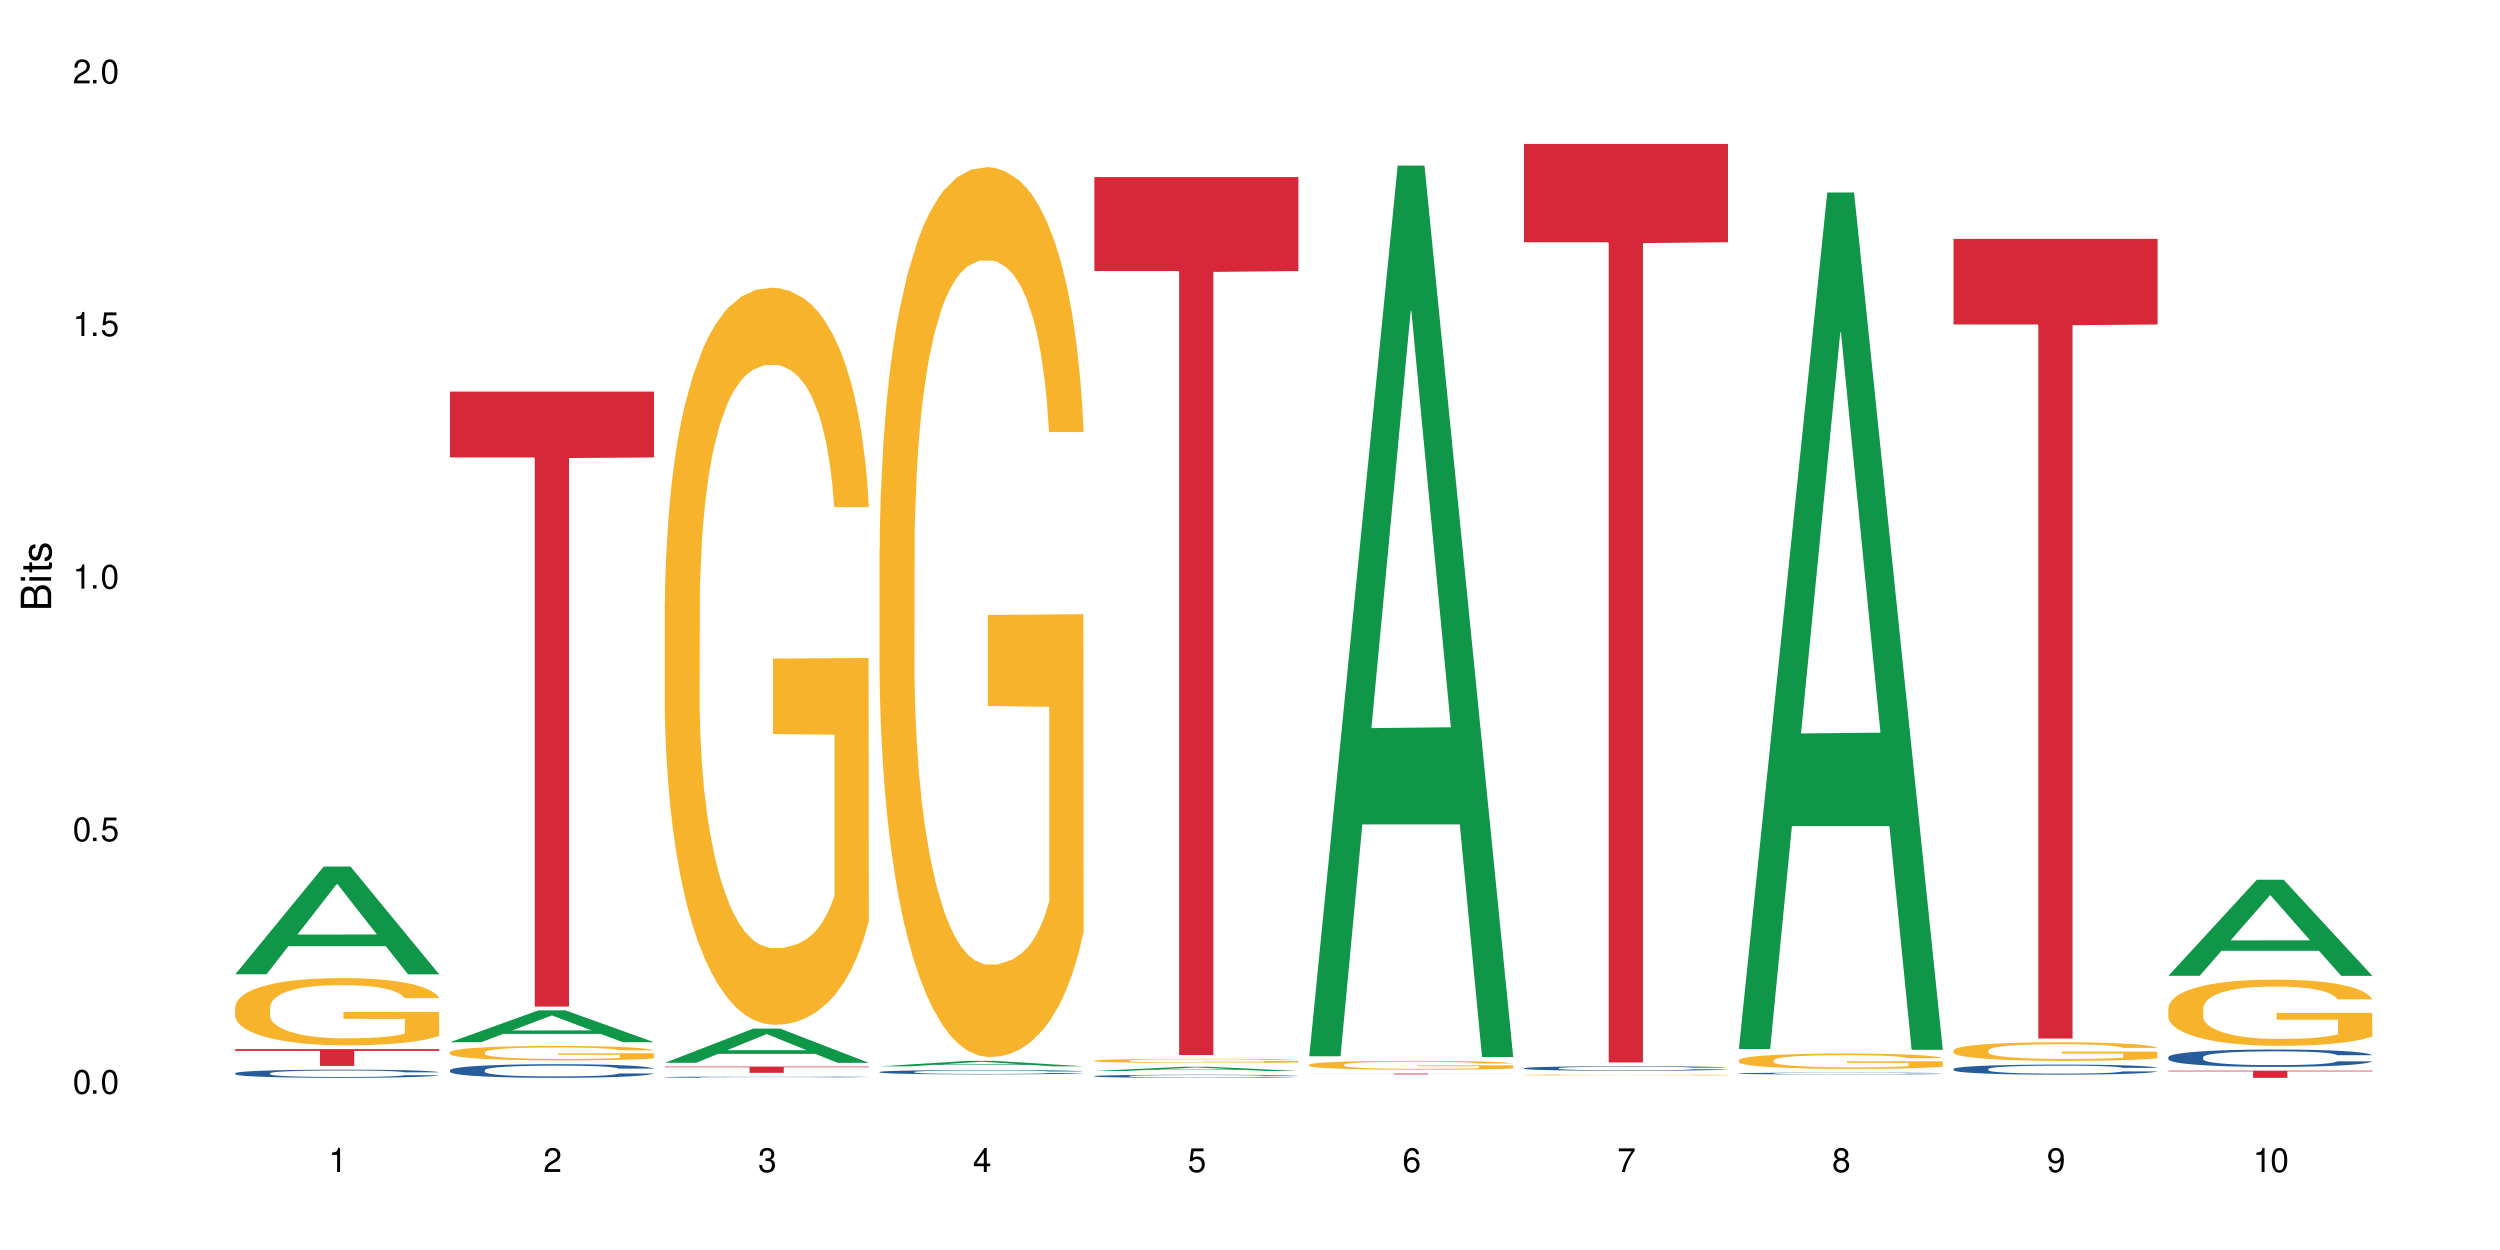 <?xml version="1.0" encoding="UTF-8"?>
<svg xmlns="http://www.w3.org/2000/svg" xmlns:xlink="http://www.w3.org/1999/xlink" width="720" height="360" viewBox="0 0 720 360">
<defs>
<g>
<g id="glyph-0-0">
</g>
<g id="glyph-0-1">
<path d="M 2.641 -6.938 C 2 -6.938 1.422 -6.656 1.078 -6.172 C 0.641 -5.562 0.406 -4.641 0.406 -3.359 C 0.406 -1.016 1.188 0.219 2.641 0.219 C 4.078 0.219 4.859 -1.016 4.859 -3.297 C 4.859 -4.641 4.656 -5.547 4.203 -6.172 C 3.844 -6.656 3.281 -6.938 2.641 -6.938 Z M 2.641 -6.188 C 3.547 -6.188 4 -5.25 4 -3.375 C 4 -1.406 3.562 -0.484 2.625 -0.484 C 1.734 -0.484 1.281 -1.438 1.281 -3.344 C 1.281 -5.25 1.734 -6.188 2.641 -6.188 Z M 2.641 -6.188 "/>
</g>
<g id="glyph-0-2">
<path d="M 1.828 -1 L 0.828 -1 L 0.828 0 L 1.828 0 Z M 1.828 -1 "/>
</g>
<g id="glyph-0-3">
<path d="M 4.562 -6.797 L 1.062 -6.797 L 0.547 -3.094 L 1.328 -3.094 C 1.719 -3.562 2.047 -3.734 2.578 -3.734 C 3.484 -3.734 4.062 -3.109 4.062 -2.094 C 4.062 -1.125 3.484 -0.531 2.578 -0.531 C 1.828 -0.531 1.375 -0.906 1.188 -1.672 L 0.328 -1.672 C 0.453 -1.109 0.547 -0.844 0.75 -0.594 C 1.125 -0.078 1.828 0.219 2.594 0.219 C 3.969 0.219 4.922 -0.781 4.922 -2.219 C 4.922 -3.562 4.031 -4.484 2.719 -4.484 C 2.25 -4.484 1.859 -4.359 1.469 -4.062 L 1.734 -5.969 L 4.562 -5.969 Z M 4.562 -6.797 "/>
</g>
<g id="glyph-0-4">
<path d="M 2.484 -4.938 L 2.484 0 L 3.328 0 L 3.328 -6.938 L 2.766 -6.938 C 2.469 -5.875 2.281 -5.734 0.984 -5.562 L 0.984 -4.938 Z M 2.484 -4.938 "/>
</g>
<g id="glyph-0-5">
<path d="M 4.859 -0.828 L 1.281 -0.828 C 1.359 -1.406 1.672 -1.781 2.5 -2.281 L 3.469 -2.828 C 4.406 -3.344 4.906 -4.062 4.906 -4.906 C 4.906 -5.484 4.672 -6.031 4.266 -6.406 C 3.859 -6.766 3.375 -6.938 2.719 -6.938 C 1.859 -6.938 1.219 -6.625 0.844 -6.031 C 0.609 -5.672 0.5 -5.234 0.484 -4.531 L 1.328 -4.531 C 1.359 -5.016 1.406 -5.281 1.531 -5.516 C 1.75 -5.938 2.188 -6.203 2.703 -6.203 C 3.469 -6.203 4.031 -5.641 4.031 -4.891 C 4.031 -4.344 3.719 -3.859 3.125 -3.516 L 2.234 -3 C 0.812 -2.172 0.406 -1.531 0.328 -0.016 L 4.859 -0.016 Z M 4.859 -0.828 "/>
</g>
<g id="glyph-0-6">
<path d="M 2.125 -3.188 L 2.578 -3.188 C 3.5 -3.188 3.984 -2.766 3.984 -1.922 C 3.984 -1.062 3.469 -0.531 2.594 -0.531 C 1.656 -0.531 1.203 -1 1.156 -2.016 L 0.312 -2.016 C 0.344 -1.453 0.438 -1.094 0.609 -0.781 C 0.953 -0.109 1.625 0.219 2.547 0.219 C 3.953 0.219 4.859 -0.625 4.859 -1.938 C 4.859 -2.828 4.516 -3.297 3.703 -3.594 C 4.344 -3.844 4.656 -4.328 4.656 -5.031 C 4.656 -6.219 3.875 -6.938 2.578 -6.938 C 1.203 -6.938 0.484 -6.172 0.453 -4.703 L 1.297 -4.703 C 1.312 -5.125 1.344 -5.359 1.453 -5.578 C 1.641 -5.969 2.062 -6.203 2.594 -6.203 C 3.344 -6.203 3.797 -5.75 3.797 -5 C 3.797 -4.516 3.609 -4.219 3.25 -4.047 C 3.016 -3.953 2.703 -3.922 2.125 -3.906 Z M 2.125 -3.188 "/>
</g>
<g id="glyph-0-7">
<path d="M 3.141 -1.672 L 3.141 0 L 3.984 0 L 3.984 -1.672 L 4.984 -1.672 L 4.984 -2.438 L 3.984 -2.438 L 3.984 -6.938 L 3.359 -6.938 L 0.266 -2.578 L 0.266 -1.672 Z M 3.141 -2.438 L 1 -2.438 L 3.141 -5.5 Z M 3.141 -2.438 "/>
</g>
<g id="glyph-0-8">
<path d="M 4.781 -5.125 C 4.609 -6.266 3.891 -6.938 2.844 -6.938 C 2.094 -6.938 1.422 -6.578 1.031 -5.953 C 0.594 -5.266 0.406 -4.422 0.406 -3.172 C 0.406 -2 0.578 -1.25 0.984 -0.641 C 1.359 -0.078 1.953 0.219 2.703 0.219 C 3.984 0.219 4.922 -0.75 4.922 -2.094 C 4.922 -3.375 4.062 -4.281 2.844 -4.281 C 2.172 -4.281 1.641 -4.031 1.281 -3.516 C 1.281 -5.234 1.828 -6.188 2.797 -6.188 C 3.391 -6.188 3.797 -5.797 3.938 -5.125 Z M 2.734 -3.531 C 3.547 -3.531 4.062 -2.953 4.062 -2.031 C 4.062 -1.156 3.484 -0.531 2.703 -0.531 C 1.922 -0.531 1.328 -1.188 1.328 -2.078 C 1.328 -2.938 1.906 -3.531 2.734 -3.531 Z M 2.734 -3.531 "/>
</g>
<g id="glyph-0-9">
<path d="M 4.984 -6.797 L 0.438 -6.797 L 0.438 -5.969 L 4.109 -5.969 C 2.5 -3.656 1.828 -2.234 1.328 0 L 2.219 0 C 2.594 -2.172 3.453 -4.047 4.984 -6.094 Z M 4.984 -6.797 "/>
</g>
<g id="glyph-0-10">
<path d="M 3.75 -3.656 C 4.469 -4.094 4.688 -4.438 4.688 -5.078 C 4.688 -6.172 3.844 -6.938 2.641 -6.938 C 1.438 -6.938 0.594 -6.172 0.594 -5.094 C 0.594 -4.438 0.812 -4.094 1.516 -3.656 C 0.734 -3.266 0.359 -2.703 0.359 -1.922 C 0.359 -0.656 1.281 0.219 2.641 0.219 C 3.984 0.219 4.922 -0.656 4.922 -1.922 C 4.922 -2.703 4.531 -3.266 3.75 -3.656 Z M 2.641 -6.188 C 3.359 -6.188 3.812 -5.75 3.812 -5.062 C 3.812 -4.406 3.344 -3.984 2.641 -3.984 C 1.922 -3.984 1.453 -4.406 1.453 -5.078 C 1.453 -5.75 1.922 -6.188 2.641 -6.188 Z M 2.641 -3.266 C 3.484 -3.266 4.062 -2.719 4.062 -1.906 C 4.062 -1.078 3.484 -0.531 2.625 -0.531 C 1.797 -0.531 1.219 -1.094 1.219 -1.906 C 1.219 -2.719 1.781 -3.266 2.641 -3.266 Z M 2.641 -3.266 "/>
</g>
<g id="glyph-0-11">
<path d="M 0.516 -1.578 C 0.672 -0.453 1.406 0.219 2.438 0.219 C 3.188 0.219 3.859 -0.141 4.266 -0.766 C 4.688 -1.453 4.891 -2.297 4.891 -3.547 C 4.891 -4.719 4.703 -5.453 4.312 -6.078 C 3.938 -6.641 3.344 -6.938 2.594 -6.938 C 1.297 -6.938 0.359 -5.969 0.359 -4.625 C 0.359 -3.344 1.234 -2.453 2.453 -2.453 C 3.094 -2.453 3.578 -2.672 4.016 -3.203 C 4 -1.484 3.469 -0.531 2.5 -0.531 C 1.906 -0.531 1.484 -0.906 1.359 -1.578 Z M 2.578 -6.203 C 3.375 -6.203 3.969 -5.531 3.969 -4.641 C 3.969 -3.797 3.391 -3.188 2.547 -3.188 C 1.734 -3.188 1.234 -3.766 1.234 -4.688 C 1.234 -5.562 1.797 -6.203 2.578 -6.203 Z M 2.578 -6.203 "/>
</g>
<g id="glyph-1-0">
</g>
<g id="glyph-1-1">
<path d="M 0 -0.953 L 0 -4.891 C 0 -5.719 -0.234 -6.344 -0.734 -6.797 C -1.188 -7.234 -1.812 -7.469 -2.5 -7.469 C -3.547 -7.469 -4.188 -7 -4.625 -5.875 C -4.984 -6.688 -5.625 -7.094 -6.531 -7.094 C -7.172 -7.094 -7.734 -6.859 -8.141 -6.391 C -8.562 -5.922 -8.75 -5.344 -8.75 -4.5 L -8.75 -0.953 Z M -4.984 -2.062 L -7.766 -2.062 L -7.766 -4.219 C -7.766 -4.844 -7.688 -5.203 -7.453 -5.5 C -7.219 -5.812 -6.859 -5.969 -6.375 -5.969 C -5.891 -5.969 -5.531 -5.812 -5.297 -5.5 C -5.062 -5.203 -4.984 -4.844 -4.984 -4.219 Z M -0.984 -2.062 L -4 -2.062 L -4 -4.781 C -4 -5.766 -3.438 -6.359 -2.484 -6.359 C -1.547 -6.359 -0.984 -5.766 -0.984 -4.781 Z M -0.984 -2.062 "/>
</g>
<g id="glyph-1-2">
<path d="M -6.281 -1.797 L -6.281 -0.797 L 0 -0.797 L 0 -1.797 Z M -8.75 -1.797 L -8.75 -0.797 L -7.484 -0.797 L -7.484 -1.797 Z M -8.75 -1.797 "/>
</g>
<g id="glyph-1-3">
<path d="M -6.281 -3.047 L -6.281 -2.016 L -8.016 -2.016 L -8.016 -1.016 L -6.281 -1.016 L -6.281 -0.172 L -5.469 -0.172 L -5.469 -1.016 L -0.719 -1.016 C -0.078 -1.016 0.281 -1.453 0.281 -2.234 C 0.281 -2.5 0.25 -2.719 0.188 -3.047 L -0.641 -3.047 C -0.609 -2.906 -0.594 -2.766 -0.594 -2.562 C -0.594 -2.141 -0.719 -2.016 -1.156 -2.016 L -5.469 -2.016 L -5.469 -3.047 Z M -6.281 -3.047 "/>
</g>
<g id="glyph-1-4">
<path d="M -4.531 -5.25 C -5.766 -5.25 -6.469 -4.422 -6.469 -2.969 C -6.469 -1.516 -5.719 -0.562 -4.547 -0.562 C -3.562 -0.562 -3.094 -1.062 -2.734 -2.562 L -2.516 -3.484 C -2.344 -4.188 -2.094 -4.469 -1.641 -4.469 C -1.047 -4.469 -0.641 -3.875 -0.641 -3 C -0.641 -2.453 -0.797 -2 -1.062 -1.75 C -1.25 -1.594 -1.422 -1.531 -1.875 -1.469 L -1.875 -0.406 C -0.422 -0.453 0.281 -1.266 0.281 -2.922 C 0.281 -4.5 -0.5 -5.516 -1.719 -5.516 C -2.656 -5.516 -3.172 -4.984 -3.469 -3.734 L -3.703 -2.766 C -3.891 -1.953 -4.156 -1.609 -4.594 -1.609 C -5.188 -1.609 -5.547 -2.125 -5.547 -2.938 C -5.547 -3.75 -5.203 -4.172 -4.531 -4.203 Z M -4.531 -5.25 "/>
</g>
</g>
</defs>
<rect x="-72" y="-36" width="864" height="432" fill="rgb(100%, 100%, 100%)" fill-opacity="1"/>
<path fill-rule="nonzero" fill="rgb(6.275%, 58.824%, 28.235%)" fill-opacity="1" d="M 67.73 280.586 L 67.793 280.559 L 93.223 249.555 L 100.945 249.555 L 126.5 280.617 L 117.52 280.617 L 111.117 272.508 L 83.051 272.508 L 76.773 280.586 L 67.73 280.586 L 85.75 269.152 L 108.543 269.125 L 97.176 254.629 L 97.051 254.602 L 96.926 254.688 L 85.688 269.125 L 85.75 269.152 Z M 67.73 280.586 "/>
<path fill-rule="nonzero" fill="rgb(14.51%, 36.078%, 60%)" fill-opacity="1" d="M 67.73 309.086 L 67.801 309.086 L 67.801 309.035 L 68.02 308.953 L 68.52 308.848 L 69.02 308.777 L 70.312 308.652 L 72.102 308.527 L 73.965 308.434 L 75.328 308.379 L 76.547 308.336 L 79.34 308.254 L 81.133 308.215 L 83.066 308.176 L 85.434 308.141 L 87.152 308.121 L 91.023 308.086 L 93.891 308.07 L 96.113 308.062 L 100.914 308.062 L 103.781 308.074 L 105.859 308.082 L 108.152 308.102 L 110.086 308.121 L 113.457 308.168 L 116.465 308.227 L 117.828 308.262 L 119.977 308.328 L 121.625 308.395 L 122.773 308.449 L 124.062 308.527 L 125.207 308.625 L 126.07 308.734 L 126.5 308.828 L 116.465 308.828 L 115.965 308.742 L 115.391 308.676 L 114.316 308.586 L 113.238 308.523 L 111.734 308.461 L 110.375 308.422 L 108.512 308.379 L 106.863 308.355 L 105.141 308.336 L 103.492 308.32 L 100.34 308.309 L 96.684 308.309 L 95.324 308.312 L 92.527 308.332 L 91.023 308.344 L 88.871 308.375 L 87.367 308.402 L 85.578 308.445 L 84.359 308.484 L 82.852 308.539 L 81.777 308.59 L 80.559 308.66 L 79.844 308.715 L 79.199 308.773 L 78.625 308.844 L 78.195 308.918 L 77.906 309 L 77.766 309.078 L 77.766 309.41 L 77.906 309.488 L 78.266 309.578 L 79.199 309.707 L 80.559 309.824 L 82.137 309.914 L 83.641 309.977 L 84.5 310.008 L 85.648 310.043 L 87.441 310.086 L 90.02 310.129 L 91.523 310.145 L 93.816 310.164 L 96.184 310.172 L 99.336 310.172 L 102.133 310.164 L 103.996 310.152 L 105.93 310.133 L 108.582 310.098 L 110.23 310.062 L 111.664 310.023 L 112.738 309.98 L 113.457 309.949 L 114.531 309.879 L 115.391 309.809 L 116.035 309.73 L 116.465 309.66 L 126.5 309.66 L 126.07 309.746 L 125.422 309.828 L 124.777 309.891 L 123.777 309.965 L 122.629 310.035 L 120.98 310.109 L 119.617 310.156 L 117.828 310.211 L 116.18 310.254 L 114.387 310.289 L 111.734 310.332 L 110.016 310.355 L 108.152 310.375 L 105.93 310.391 L 103.137 310.406 L 100.125 310.414 L 97.328 310.418 L 94.32 310.41 L 92.098 310.402 L 89.16 310.383 L 85.504 310.344 L 82.852 310.305 L 80.773 310.262 L 78.984 310.219 L 76.977 310.164 L 74.395 310.066 L 72.82 309.996 L 71.746 309.934 L 70.527 309.852 L 69.664 309.773 L 68.664 309.656 L 67.945 309.504 L 67.73 309.383 Z M 67.73 309.086 "/>
<path fill-rule="nonzero" fill="rgb(96.863%, 70.196%, 16.863%)" fill-opacity="1" d="M 67.73 289.988 L 67.801 289.969 L 67.801 289.617 L 68.09 288.82 L 68.805 287.723 L 69.738 286.824 L 70.742 286.117 L 71.387 285.746 L 72.461 285.215 L 73.395 284.824 L 75.758 284.027 L 78.77 283.285 L 80.418 282.969 L 82.281 282.668 L 84.93 282.332 L 86.148 282.207 L 89.875 281.926 L 94.105 281.75 L 98.762 281.695 L 100.914 281.715 L 103.852 281.785 L 107.863 281.977 L 110.16 282.156 L 111.949 282.332 L 113.812 282.562 L 116.105 282.914 L 118.258 283.34 L 119.977 283.766 L 121.695 284.293 L 123.129 284.859 L 124.348 285.48 L 125.422 286.223 L 126.07 286.84 L 126.5 287.461 L 116.535 287.461 L 115.965 286.84 L 115.32 286.363 L 114.242 285.781 L 113.168 285.355 L 112.094 285.02 L 110.086 284.559 L 108.367 284.277 L 106.215 284.027 L 104.137 283.871 L 101.773 283.766 L 100.34 283.73 L 96.543 283.73 L 93.102 283.852 L 91.094 283.992 L 89.66 284.137 L 87.656 284.402 L 86.438 284.613 L 85.719 284.754 L 83.57 285.301 L 82.137 285.797 L 81.348 286.133 L 80.344 286.664 L 79.629 287.141 L 78.84 287.848 L 78.41 288.379 L 77.836 289.582 L 77.766 292.762 L 77.98 293.434 L 78.41 294.16 L 78.984 294.797 L 79.844 295.469 L 80.703 295.98 L 82.207 296.672 L 83.496 297.129 L 84.5 297.43 L 86.438 297.906 L 87.227 298.066 L 89.09 298.387 L 91.023 298.633 L 93.387 298.844 L 95.18 298.949 L 98.047 299.039 L 101.703 299.039 L 106 298.934 L 108.727 298.793 L 110.59 298.648 L 111.809 298.527 L 113.312 298.332 L 114.387 298.156 L 115.391 297.961 L 116.609 297.66 L 116.609 293.434 L 98.906 293.418 L 98.906 291.438 L 126.426 291.418 L 126.5 298.332 L 124.992 298.809 L 123.129 299.27 L 121.34 299.621 L 119.477 299.922 L 116.824 300.258 L 114.672 300.473 L 111.375 300.719 L 108.367 300.879 L 105.215 300.984 L 102.418 301.035 L 99.121 301.055 L 96.184 301.02 L 93.031 300.914 L 90.52 300.773 L 88.227 300.594 L 85.934 300.363 L 83.066 299.992 L 81.203 299.691 L 79.27 299.32 L 77.336 298.879 L 75.613 298.402 L 74.469 298.031 L 73.32 297.605 L 72.102 297.078 L 70.957 296.477 L 70.098 295.926 L 69.309 295.309 L 68.734 294.727 L 68.16 293.93 L 67.875 293.293 L 67.73 292.746 Z M 67.73 289.988 "/>
<path fill-rule="nonzero" fill="rgb(83.922%, 15.686%, 22.353%)" fill-opacity="1" d="M 67.73 302.137 L 126.5 302.137 L 126.5 302.652 L 102.008 302.66 L 102.008 306.984 L 92.152 306.984 L 92.152 302.664 L 92.008 302.652 L 67.73 302.652 Z M 67.73 302.137 "/>
<path fill-rule="nonzero" fill="rgb(6.275%, 58.824%, 28.235%)" fill-opacity="1" d="M 129.594 300.148 L 129.656 300.137 L 155.082 290.977 L 162.805 290.977 L 188.359 300.156 L 179.383 300.156 L 172.977 297.758 L 144.91 297.758 L 138.633 300.148 L 129.594 300.148 L 147.613 296.77 L 170.402 296.758 L 159.039 292.477 L 158.914 292.465 L 158.789 292.492 L 147.547 296.758 L 147.613 296.77 Z M 129.594 300.148 "/>
<path fill-rule="nonzero" fill="rgb(14.51%, 36.078%, 60%)" fill-opacity="1" d="M 129.594 308.199 L 129.664 308.195 L 129.664 308.109 L 129.879 307.973 L 130.379 307.801 L 130.883 307.684 L 132.172 307.469 L 133.965 307.266 L 135.828 307.109 L 137.188 307.016 L 138.406 306.941 L 141.203 306.809 L 142.992 306.742 L 144.93 306.68 L 147.293 306.621 L 149.016 306.586 L 152.883 306.527 L 155.75 306.5 L 157.973 306.492 L 162.773 306.492 L 165.641 306.504 L 167.719 306.523 L 170.012 306.551 L 171.949 306.586 L 175.316 306.664 L 178.324 306.766 L 179.688 306.82 L 181.836 306.934 L 183.484 307.039 L 184.633 307.133 L 185.922 307.266 L 187.07 307.426 L 187.93 307.609 L 188.359 307.766 L 178.324 307.766 L 177.824 307.621 L 177.25 307.512 L 176.176 307.363 L 175.102 307.258 L 173.598 307.156 L 172.234 307.086 L 170.371 307.02 L 168.723 306.977 L 167.004 306.941 L 165.355 306.922 L 162.199 306.898 L 158.547 306.898 L 157.184 306.906 L 154.391 306.938 L 152.883 306.961 L 150.734 307.012 L 149.23 307.059 L 147.438 307.129 L 146.219 307.191 L 144.715 307.285 L 143.641 307.367 L 142.422 307.484 L 141.703 307.574 L 141.059 307.676 L 140.484 307.793 L 140.055 307.918 L 139.77 308.051 L 139.625 308.18 L 139.625 308.738 L 139.77 308.867 L 140.129 309.016 L 141.059 309.234 L 142.422 309.426 L 143.996 309.578 L 145.504 309.684 L 146.363 309.734 L 147.508 309.793 L 149.301 309.863 L 151.879 309.934 L 153.387 309.965 L 155.68 309.992 L 158.043 310.008 L 161.199 310.008 L 163.992 309.992 L 165.855 309.977 L 167.789 309.945 L 170.441 309.887 L 172.09 309.828 L 173.523 309.758 L 174.598 309.691 L 175.316 309.633 L 176.391 309.523 L 177.25 309.402 L 177.895 309.273 L 178.324 309.152 L 188.359 309.152 L 187.93 309.297 L 187.285 309.438 L 186.641 309.539 L 185.637 309.668 L 184.488 309.777 L 182.84 309.902 L 181.48 309.984 L 179.688 310.074 L 178.039 310.145 L 176.246 310.203 L 173.598 310.277 L 171.875 310.312 L 170.012 310.344 L 167.789 310.375 L 164.996 310.398 L 161.984 310.414 L 159.191 310.418 L 156.18 310.41 L 153.957 310.395 L 151.02 310.363 L 147.367 310.297 L 144.715 310.23 L 142.637 310.16 L 140.844 310.09 L 138.836 309.992 L 136.258 309.836 L 134.68 309.715 L 133.605 309.613 L 132.387 309.473 L 131.527 309.348 L 130.523 309.145 L 129.809 308.891 L 129.594 308.695 Z M 129.594 308.199 "/>
<path fill-rule="nonzero" fill="rgb(96.863%, 70.196%, 16.863%)" fill-opacity="1" d="M 129.594 303.023 L 129.664 303.02 L 129.664 302.945 L 129.949 302.773 L 130.668 302.535 L 131.598 302.34 L 132.602 302.188 L 133.246 302.109 L 134.32 301.996 L 135.254 301.91 L 137.617 301.738 L 140.629 301.578 L 142.277 301.512 L 144.141 301.445 L 146.793 301.371 L 148.012 301.348 L 151.738 301.285 L 155.965 301.246 L 160.625 301.234 L 162.773 301.238 L 165.711 301.254 L 169.727 301.297 L 172.02 301.336 L 173.812 301.371 L 175.676 301.422 L 177.969 301.5 L 180.117 301.59 L 181.836 301.684 L 183.559 301.797 L 184.992 301.918 L 186.211 302.051 L 187.285 302.211 L 187.93 302.344 L 188.359 302.48 L 178.398 302.48 L 177.824 302.344 L 177.18 302.242 L 176.105 302.117 L 175.031 302.023 L 173.953 301.953 L 171.949 301.852 L 170.227 301.793 L 168.078 301.738 L 166 301.703 L 163.633 301.684 L 162.199 301.676 L 158.402 301.676 L 154.961 301.699 L 152.957 301.73 L 151.523 301.762 L 149.516 301.82 L 148.297 301.863 L 147.582 301.895 L 145.43 302.012 L 143.996 302.121 L 143.207 302.191 L 142.207 302.309 L 141.488 302.41 L 140.699 302.562 L 140.27 302.676 L 139.695 302.938 L 139.625 303.621 L 139.84 303.766 L 140.27 303.926 L 140.844 304.062 L 141.703 304.207 L 142.562 304.316 L 144.07 304.465 L 145.359 304.562 L 146.363 304.629 L 148.297 304.73 L 149.086 304.766 L 150.949 304.836 L 152.883 304.887 L 155.25 304.934 L 157.039 304.957 L 159.906 304.977 L 163.562 304.977 L 167.863 304.953 L 170.586 304.922 L 172.449 304.891 L 173.668 304.867 L 175.172 304.824 L 176.246 304.785 L 177.25 304.742 L 178.469 304.68 L 178.469 303.766 L 160.766 303.766 L 160.766 303.336 L 188.289 303.332 L 188.359 304.824 L 186.855 304.926 L 184.992 305.027 L 183.199 305.102 L 181.336 305.168 L 178.684 305.238 L 176.535 305.285 L 173.238 305.34 L 170.227 305.371 L 167.074 305.395 L 164.277 305.406 L 160.984 305.41 L 158.043 305.402 L 154.891 305.379 L 152.383 305.352 L 150.09 305.312 L 147.797 305.262 L 144.93 305.184 L 143.066 305.117 L 141.129 305.039 L 139.195 304.941 L 137.477 304.84 L 136.328 304.758 L 135.184 304.668 L 133.965 304.555 L 132.816 304.422 L 131.957 304.305 L 131.168 304.172 L 130.594 304.047 L 130.023 303.875 L 129.734 303.738 L 129.594 303.617 Z M 129.594 303.023 "/>
<path fill-rule="nonzero" fill="rgb(83.922%, 15.686%, 22.353%)" fill-opacity="1" d="M 129.594 112.789 L 188.359 112.789 L 188.359 131.746 L 163.867 131.914 L 163.867 289.895 L 154.012 289.895 L 154.012 132.082 L 153.871 131.746 L 129.594 131.746 Z M 129.594 112.789 "/>
<path fill-rule="nonzero" fill="rgb(6.275%, 58.824%, 28.235%)" fill-opacity="1" d="M 191.453 306.086 L 191.516 306.078 L 216.945 296.234 L 224.668 296.234 L 250.219 306.098 L 241.242 306.098 L 234.84 303.523 L 206.773 303.523 L 200.492 306.086 L 191.453 306.086 L 209.473 302.457 L 232.266 302.449 L 220.898 297.844 L 220.773 297.836 L 220.648 297.863 L 209.41 302.449 L 209.473 302.457 Z M 191.453 306.086 "/>
<path fill-rule="nonzero" fill="rgb(14.51%, 36.078%, 60%)" fill-opacity="1" d="M 191.453 310.215 L 191.523 310.211 L 191.523 310.203 L 191.738 310.191 L 192.242 310.176 L 192.742 310.164 L 194.031 310.145 L 195.824 310.129 L 197.688 310.113 L 199.051 310.105 L 200.27 310.098 L 203.062 310.086 L 204.855 310.078 L 206.789 310.074 L 209.156 310.066 L 210.875 310.066 L 214.746 310.059 L 217.613 310.059 L 219.832 310.055 L 224.637 310.055 L 227.5 310.059 L 229.582 310.059 L 231.875 310.062 L 233.809 310.066 L 237.176 310.074 L 240.188 310.082 L 241.547 310.086 L 243.699 310.098 L 245.348 310.105 L 246.492 310.117 L 247.785 310.129 L 248.93 310.141 L 249.789 310.16 L 250.219 310.172 L 240.188 310.172 L 239.684 310.16 L 239.113 310.148 L 238.035 310.137 L 236.961 310.125 L 235.457 310.117 L 234.094 310.109 L 232.23 310.105 L 230.582 310.102 L 228.863 310.098 L 227.215 310.098 L 224.062 310.094 L 219.043 310.094 L 216.25 310.098 L 214.746 310.098 L 212.594 310.105 L 211.09 310.109 L 209.297 310.113 L 208.078 310.121 L 206.574 310.129 L 205.5 310.137 L 204.281 310.148 L 203.566 310.156 L 202.918 310.164 L 202.348 310.176 L 201.918 310.188 L 201.629 310.199 L 201.484 310.211 L 201.484 310.262 L 201.629 310.273 L 201.988 310.289 L 202.918 310.309 L 204.281 310.324 L 205.859 310.34 L 207.363 310.348 L 208.223 310.355 L 209.371 310.359 L 211.16 310.367 L 213.742 310.371 L 215.246 310.375 L 217.539 310.379 L 225.852 310.379 L 227.715 310.375 L 229.652 310.375 L 232.305 310.367 L 233.953 310.363 L 235.387 310.355 L 236.461 310.352 L 237.176 310.344 L 238.254 310.336 L 239.113 310.324 L 239.758 310.312 L 240.188 310.301 L 250.219 310.301 L 249.789 310.312 L 249.145 310.328 L 248.5 310.336 L 247.496 310.348 L 246.352 310.359 L 244.703 310.367 L 243.34 310.375 L 241.547 310.387 L 239.898 310.391 L 238.109 310.398 L 235.457 310.402 L 233.738 310.406 L 231.875 310.41 L 229.652 310.414 L 223.848 310.414 L 221.051 310.418 L 218.043 310.414 L 215.82 310.414 L 212.883 310.41 L 209.227 310.406 L 206.574 310.398 L 204.496 310.395 L 202.703 310.387 L 200.699 310.379 L 198.117 310.363 L 196.543 310.352 L 195.465 310.344 L 194.246 310.328 L 193.387 310.316 L 192.383 310.301 L 191.668 310.277 L 191.453 310.258 Z M 191.453 310.215 "/>
<path fill-rule="nonzero" fill="rgb(96.863%, 70.196%, 16.863%)" fill-opacity="1" d="M 191.453 173.785 L 191.523 173.59 L 191.523 169.711 L 191.812 160.988 L 192.527 148.965 L 193.461 139.078 L 194.461 131.324 L 195.109 127.25 L 196.184 121.434 L 197.113 117.168 L 199.48 108.445 L 202.488 100.301 L 204.137 96.812 L 206 93.516 L 208.652 89.832 L 209.871 88.477 L 213.598 85.371 L 217.828 83.434 L 222.484 82.852 L 224.637 83.047 L 227.574 83.82 L 231.586 85.953 L 233.879 87.895 L 235.672 89.832 L 237.535 92.352 L 239.828 96.23 L 241.98 100.883 L 243.699 105.535 L 245.418 111.352 L 246.852 117.559 L 248.07 124.344 L 249.145 132.484 L 249.789 139.273 L 250.219 146.059 L 240.258 146.059 L 239.684 139.273 L 239.039 134.039 L 237.965 127.641 L 236.891 122.984 L 235.816 119.301 L 233.809 114.262 L 232.09 111.16 L 229.938 108.445 L 227.859 106.699 L 225.496 105.535 L 224.062 105.148 L 220.262 105.148 L 216.824 106.504 L 214.816 108.059 L 213.383 109.609 L 211.375 112.516 L 210.156 114.844 L 209.441 116.395 L 207.293 122.402 L 205.859 127.832 L 205.07 131.516 L 204.066 137.332 L 203.348 142.566 L 202.562 150.324 L 202.133 156.141 L 201.559 169.324 L 201.484 204.223 L 201.703 211.59 L 202.133 219.539 L 202.703 226.52 L 203.566 233.887 L 204.426 239.508 L 205.93 247.07 L 207.219 252.113 L 208.223 255.406 L 210.156 260.645 L 210.945 262.387 L 212.809 265.879 L 214.746 268.594 L 217.109 270.918 L 218.902 272.082 L 221.77 273.051 L 225.422 273.051 L 229.723 271.887 L 232.445 270.336 L 234.309 268.785 L 235.527 267.43 L 237.035 265.297 L 238.109 263.355 L 239.113 261.223 L 240.332 257.93 L 240.332 211.59 L 222.629 211.398 L 222.629 189.68 L 250.148 189.488 L 250.219 265.297 L 248.715 270.531 L 246.852 275.57 L 245.059 279.449 L 243.195 282.746 L 240.547 286.43 L 238.395 288.754 L 235.098 291.469 L 232.09 293.215 L 228.934 294.379 L 226.141 294.961 L 222.844 295.152 L 219.906 294.766 L 216.75 293.602 L 214.242 292.051 L 211.949 290.113 L 209.656 287.594 L 206.789 283.52 L 204.926 280.227 L 202.992 276.152 L 201.055 271.305 L 199.336 266.07 L 198.191 262 L 197.043 257.348 L 195.824 251.531 L 194.68 244.938 L 193.816 238.93 L 193.031 232.141 L 192.457 225.742 L 191.883 217.02 L 191.598 210.039 L 191.453 204.027 Z M 191.453 173.785 "/>
<path fill-rule="nonzero" fill="rgb(83.922%, 15.686%, 22.353%)" fill-opacity="1" d="M 191.453 307.176 L 250.219 307.176 L 250.219 307.371 L 225.727 307.371 L 225.727 308.977 L 215.875 308.977 L 215.875 307.371 L 191.453 307.371 Z M 191.453 307.176 "/>
<path fill-rule="nonzero" fill="rgb(6.275%, 58.824%, 28.235%)" fill-opacity="1" d="M 253.312 307.098 L 253.375 307.098 L 278.805 305.527 L 286.527 305.527 L 312.082 307.098 L 303.102 307.098 L 296.699 306.688 L 268.633 306.688 L 262.355 307.098 L 253.312 307.098 L 271.332 306.52 L 294.125 306.516 L 282.762 305.781 L 282.633 305.781 L 282.508 305.785 L 271.27 306.516 L 271.332 306.52 Z M 253.312 307.098 "/>
<path fill-rule="nonzero" fill="rgb(14.51%, 36.078%, 60%)" fill-opacity="1" d="M 253.312 308.719 L 253.387 308.719 L 253.387 308.691 L 253.602 308.648 L 254.102 308.594 L 254.605 308.555 L 255.895 308.488 L 257.684 308.426 L 259.547 308.375 L 260.91 308.344 L 262.129 308.324 L 264.922 308.281 L 266.715 308.258 L 268.652 308.238 L 271.016 308.219 L 272.734 308.207 L 276.605 308.191 L 279.473 308.184 L 281.695 308.18 L 286.496 308.18 L 289.363 308.184 L 291.441 308.191 L 293.734 308.199 L 295.668 308.207 L 299.039 308.234 L 302.047 308.266 L 303.41 308.285 L 305.559 308.32 L 307.207 308.352 L 308.355 308.383 L 309.645 308.426 L 310.793 308.477 L 311.652 308.535 L 312.082 308.582 L 302.047 308.582 L 301.547 308.535 L 300.973 308.5 L 299.898 308.457 L 298.824 308.422 L 297.316 308.391 L 295.957 308.367 L 294.094 308.348 L 292.445 308.332 L 290.723 308.324 L 289.074 308.316 L 285.922 308.309 L 282.266 308.309 L 280.906 308.312 L 278.109 308.32 L 276.605 308.328 L 274.457 308.344 L 272.949 308.359 L 271.16 308.383 L 269.941 308.402 L 268.434 308.43 L 267.359 308.457 L 266.141 308.492 L 265.426 308.523 L 264.781 308.555 L 264.207 308.59 L 263.777 308.633 L 263.492 308.672 L 263.348 308.715 L 263.348 308.891 L 263.492 308.93 L 263.848 308.977 L 264.781 309.047 L 266.141 309.109 L 267.719 309.156 L 269.223 309.191 L 270.082 309.207 L 271.23 309.223 L 273.023 309.246 L 275.602 309.27 L 277.105 309.277 L 279.402 309.289 L 281.766 309.293 L 284.918 309.293 L 287.715 309.289 L 289.578 309.281 L 291.512 309.273 L 294.164 309.254 L 295.812 309.234 L 297.246 309.215 L 298.32 309.191 L 299.039 309.172 L 300.113 309.137 L 300.973 309.102 L 301.617 309.059 L 302.047 309.023 L 312.082 309.023 L 311.652 309.066 L 311.008 309.109 L 310.363 309.145 L 309.359 309.184 L 308.211 309.219 L 306.562 309.258 L 305.203 309.285 L 303.41 309.312 L 301.762 309.336 L 299.969 309.355 L 297.316 309.375 L 295.598 309.387 L 293.734 309.398 L 291.512 309.406 L 288.719 309.414 L 285.707 309.418 L 282.914 309.422 L 279.902 309.418 L 277.68 309.414 L 274.742 309.402 L 271.086 309.383 L 268.434 309.363 L 266.355 309.34 L 264.566 309.316 L 262.559 309.289 L 259.98 309.238 L 258.402 309.199 L 257.328 309.168 L 256.109 309.121 L 255.25 309.082 L 254.246 309.02 L 253.527 308.938 L 253.312 308.875 Z M 253.312 308.719 "/>
<path fill-rule="nonzero" fill="rgb(96.863%, 70.196%, 16.863%)" fill-opacity="1" d="M 253.312 157.914 L 253.387 157.68 L 253.387 152.996 L 253.672 142.465 L 254.387 127.953 L 255.32 116.016 L 256.324 106.652 L 256.969 101.734 L 258.043 94.711 L 258.977 89.562 L 261.34 79.031 L 264.352 69.199 L 266 64.984 L 267.863 61.004 L 270.516 56.559 L 271.73 54.918 L 275.461 51.176 L 279.688 48.832 L 284.348 48.133 L 286.496 48.367 L 289.434 49.301 L 293.449 51.875 L 295.742 54.219 L 297.531 56.559 L 299.395 59.602 L 301.691 64.281 L 303.84 69.902 L 305.559 75.52 L 307.281 82.539 L 308.715 90.031 L 309.93 98.223 L 311.008 108.055 L 311.652 116.246 L 312.082 124.441 L 302.121 124.441 L 301.547 116.246 L 300.902 109.93 L 299.824 102.203 L 298.75 96.586 L 297.676 92.137 L 295.668 86.051 L 293.949 82.309 L 291.801 79.031 L 289.723 76.922 L 287.355 75.52 L 285.922 75.051 L 282.125 75.051 L 278.684 76.688 L 276.676 78.562 L 275.242 80.434 L 273.238 83.945 L 272.02 86.754 L 271.301 88.625 L 269.152 95.883 L 267.719 102.438 L 266.93 106.887 L 265.926 113.906 L 265.211 120.227 L 264.422 129.59 L 263.992 136.613 L 263.418 152.531 L 263.348 194.664 L 263.562 203.559 L 263.992 213.156 L 264.566 221.582 L 265.426 230.477 L 266.285 237.266 L 267.789 246.395 L 269.082 252.48 L 270.082 256.461 L 272.02 262.781 L 272.809 264.887 L 274.672 269.102 L 276.605 272.379 L 278.973 275.188 L 280.762 276.59 L 283.629 277.762 L 287.285 277.762 L 291.586 276.355 L 294.309 274.484 L 296.172 272.609 L 297.391 270.973 L 298.895 268.398 L 299.969 266.059 L 300.973 263.48 L 302.191 259.504 L 302.191 203.559 L 284.488 203.324 L 284.488 177.109 L 312.008 176.875 L 312.082 268.398 L 310.578 274.719 L 308.715 280.805 L 306.922 285.484 L 305.059 289.465 L 302.406 293.914 L 300.258 296.723 L 296.961 300 L 293.949 302.105 L 290.797 303.508 L 288 304.211 L 284.703 304.445 L 281.766 303.977 L 278.613 302.574 L 276.105 300.699 L 273.812 298.359 L 271.516 295.316 L 268.652 290.402 L 266.789 286.422 L 264.852 281.508 L 262.918 275.652 L 261.195 269.336 L 260.051 264.418 L 258.902 258.801 L 257.684 251.777 L 256.539 243.82 L 255.68 236.562 L 254.891 228.371 L 254.316 220.645 L 253.742 210.113 L 253.457 201.688 L 253.312 194.43 Z M 253.312 157.914 "/>
<path fill-rule="nonzero" fill="rgb(6.275%, 58.824%, 28.235%)" fill-opacity="1" d="M 315.176 308.445 L 315.238 308.445 L 340.664 307.23 L 348.387 307.23 L 373.941 308.449 L 364.965 308.449 L 358.559 308.129 L 330.496 308.129 L 324.215 308.445 L 315.176 308.445 L 333.195 308 L 355.984 307.996 L 344.621 307.43 L 344.496 307.43 L 344.371 307.434 L 333.133 307.996 L 333.195 308 Z M 315.176 308.445 "/>
<path fill-rule="nonzero" fill="rgb(14.51%, 36.078%, 60%)" fill-opacity="1" d="M 315.176 309.914 L 315.246 309.914 L 315.246 309.895 L 315.461 309.863 L 315.961 309.824 L 316.465 309.797 L 317.754 309.75 L 319.547 309.703 L 321.41 309.668 L 322.77 309.645 L 323.988 309.629 L 326.785 309.602 L 328.578 309.586 L 330.512 309.57 L 332.875 309.559 L 334.598 309.551 L 338.465 309.535 L 341.332 309.531 L 343.555 309.527 L 348.355 309.527 L 351.223 309.531 L 353.301 309.535 L 355.594 309.543 L 357.531 309.551 L 360.898 309.566 L 363.91 309.59 L 365.27 309.602 L 367.422 309.629 L 369.07 309.652 L 370.215 309.672 L 371.504 309.703 L 372.652 309.738 L 373.512 309.781 L 373.941 309.816 L 363.91 309.816 L 363.406 309.785 L 362.832 309.758 L 361.758 309.727 L 360.684 309.703 L 359.18 309.68 L 357.816 309.664 L 355.953 309.648 L 354.305 309.637 L 352.586 309.629 L 350.938 309.625 L 347.785 309.621 L 342.766 309.621 L 339.973 309.629 L 338.465 309.633 L 336.316 309.645 L 334.812 309.656 L 333.02 309.672 L 331.801 309.688 L 330.297 309.707 L 329.223 309.727 L 328.004 309.754 L 327.285 309.773 L 326.641 309.797 L 326.066 309.824 L 325.637 309.852 L 325.352 309.883 L 325.207 309.91 L 325.207 310.035 L 325.352 310.066 L 325.711 310.098 L 326.641 310.148 L 328.004 310.191 L 329.578 310.227 L 331.086 310.25 L 331.945 310.262 L 333.09 310.273 L 334.883 310.293 L 337.465 310.309 L 338.969 310.312 L 341.262 310.32 L 343.625 310.324 L 346.781 310.324 L 349.574 310.32 L 351.438 310.316 L 353.375 310.309 L 356.023 310.297 L 357.672 310.281 L 359.105 310.266 L 360.184 310.254 L 360.898 310.238 L 361.973 310.215 L 362.832 310.188 L 363.48 310.156 L 363.91 310.129 L 373.941 310.129 L 373.512 310.164 L 372.867 310.195 L 372.223 310.219 L 371.219 310.246 L 370.07 310.273 L 368.422 310.301 L 367.062 310.32 L 365.27 310.34 L 363.621 310.355 L 361.832 310.367 L 359.18 310.383 L 357.457 310.391 L 355.594 310.398 L 353.375 310.406 L 350.578 310.41 L 347.57 310.414 L 344.773 310.418 L 341.762 310.414 L 339.543 310.41 L 336.602 310.402 L 332.949 310.391 L 330.297 310.375 L 328.219 310.359 L 326.426 310.344 L 324.418 310.32 L 321.84 310.285 L 320.262 310.258 L 319.188 310.234 L 317.969 310.203 L 317.109 310.176 L 316.105 310.129 L 315.391 310.07 L 315.176 310.027 Z M 315.176 309.914 "/>
<path fill-rule="nonzero" fill="rgb(96.863%, 70.196%, 16.863%)" fill-opacity="1" d="M 315.176 305.457 L 315.246 305.453 L 315.246 305.434 L 315.531 305.383 L 316.25 305.312 L 317.18 305.258 L 318.184 305.211 L 318.828 305.188 L 319.906 305.156 L 320.836 305.133 L 323.203 305.082 L 326.211 305.035 L 327.859 305.016 L 329.723 304.996 L 332.375 304.977 L 333.594 304.969 L 337.32 304.949 L 341.547 304.938 L 346.207 304.934 L 348.355 304.938 L 351.297 304.941 L 355.309 304.953 L 357.602 304.965 L 359.395 304.977 L 361.258 304.988 L 363.551 305.012 L 365.699 305.039 L 367.422 305.066 L 369.141 305.098 L 370.574 305.133 L 371.793 305.172 L 372.867 305.219 L 373.512 305.258 L 373.941 305.297 L 363.98 305.297 L 363.406 305.258 L 362.762 305.227 L 361.688 305.191 L 360.613 305.164 L 359.535 305.145 L 357.531 305.113 L 355.809 305.098 L 353.66 305.082 L 351.582 305.07 L 349.215 305.066 L 347.785 305.062 L 343.984 305.062 L 340.547 305.07 L 338.539 305.078 L 337.105 305.09 L 335.098 305.105 L 333.879 305.117 L 333.164 305.129 L 331.012 305.16 L 329.578 305.191 L 328.793 305.215 L 327.789 305.246 L 327.07 305.277 L 326.281 305.32 L 325.852 305.355 L 325.281 305.43 L 325.207 305.629 L 325.422 305.672 L 325.852 305.719 L 326.426 305.758 L 327.285 305.801 L 328.145 305.832 L 329.652 305.875 L 330.941 305.906 L 331.945 305.922 L 333.879 305.953 L 334.668 305.965 L 336.531 305.984 L 338.465 306 L 340.832 306.012 L 342.625 306.02 L 345.488 306.023 L 349.145 306.023 L 353.445 306.02 L 356.168 306.008 L 358.031 306 L 359.25 305.992 L 360.754 305.98 L 361.832 305.969 L 362.832 305.957 L 364.051 305.938 L 364.051 305.672 L 346.352 305.672 L 346.352 305.547 L 373.871 305.547 L 373.941 305.98 L 372.438 306.012 L 370.574 306.039 L 368.781 306.062 L 366.918 306.078 L 364.266 306.102 L 362.117 306.113 L 358.82 306.129 L 355.809 306.141 L 352.656 306.148 L 349.863 306.148 L 346.566 306.152 L 343.625 306.148 L 340.473 306.141 L 337.965 306.133 L 333.379 306.109 L 330.512 306.086 L 328.648 306.066 L 326.715 306.043 L 324.777 306.016 L 323.059 305.984 L 321.91 305.961 L 320.766 305.934 L 319.547 305.902 L 318.398 305.863 L 317.539 305.828 L 316.75 305.789 L 316.18 305.754 L 315.605 305.703 L 315.316 305.664 L 315.176 305.629 Z M 315.176 305.457 "/>
<path fill-rule="nonzero" fill="rgb(83.922%, 15.686%, 22.353%)" fill-opacity="1" d="M 315.176 51.004 L 373.941 51.004 L 373.941 78.07 L 349.449 78.309 L 349.449 303.855 L 339.594 303.855 L 339.594 78.543 L 339.453 78.07 L 315.176 78.07 Z M 315.176 51.004 "/>
<path fill-rule="nonzero" fill="rgb(6.275%, 58.824%, 28.235%)" fill-opacity="1" d="M 377.035 304.195 L 377.098 303.953 L 402.527 47.691 L 410.25 47.691 L 435.805 304.438 L 426.824 304.438 L 420.422 237.418 L 392.355 237.418 L 386.078 304.195 L 377.035 304.195 L 395.055 209.695 L 417.848 209.453 L 406.48 89.637 L 406.355 89.398 L 406.23 90.121 L 394.992 209.453 L 395.055 209.695 Z M 377.035 304.195 "/>
<path fill-rule="nonzero" fill="rgb(96.863%, 70.196%, 16.863%)" fill-opacity="1" d="M 377.035 306.617 L 377.105 306.617 L 377.105 306.57 L 377.395 306.465 L 378.109 306.316 L 379.043 306.199 L 380.047 306.105 L 380.691 306.055 L 381.766 305.984 L 382.695 305.934 L 385.062 305.828 L 388.07 305.727 L 389.719 305.684 L 391.582 305.645 L 394.234 305.602 L 395.453 305.586 L 399.18 305.547 L 403.41 305.523 L 408.066 305.516 L 410.219 305.52 L 413.156 305.527 L 417.168 305.555 L 419.461 305.578 L 421.254 305.602 L 423.117 305.633 L 425.41 305.68 L 427.562 305.734 L 429.281 305.789 L 431 305.863 L 432.434 305.938 L 433.652 306.02 L 434.727 306.117 L 435.375 306.199 L 435.805 306.281 L 425.84 306.281 L 425.27 306.199 L 424.621 306.137 L 423.547 306.059 L 422.473 306.004 L 421.398 305.957 L 419.391 305.898 L 417.672 305.859 L 415.52 305.828 L 413.441 305.805 L 411.078 305.789 L 409.645 305.785 L 405.848 305.785 L 402.406 305.801 L 400.398 305.82 L 398.965 305.84 L 396.961 305.875 L 395.742 305.902 L 395.023 305.922 L 392.875 305.996 L 391.441 306.062 L 390.652 306.105 L 389.648 306.176 L 388.934 306.238 L 388.145 306.336 L 387.715 306.406 L 387.141 306.566 L 387.07 306.988 L 387.285 307.078 L 387.715 307.172 L 388.289 307.258 L 389.148 307.348 L 390.008 307.414 L 391.512 307.508 L 392.801 307.57 L 393.805 307.609 L 395.742 307.672 L 396.527 307.691 L 398.391 307.734 L 400.328 307.77 L 402.691 307.797 L 404.484 307.812 L 407.352 307.824 L 411.008 307.824 L 415.305 307.809 L 418.031 307.789 L 419.895 307.77 L 421.109 307.754 L 422.617 307.727 L 423.691 307.703 L 424.695 307.68 L 425.914 307.641 L 425.914 307.078 L 408.211 307.074 L 408.211 306.812 L 435.73 306.809 L 435.805 307.727 L 434.297 307.793 L 432.434 307.852 L 430.645 307.898 L 428.781 307.941 L 426.129 307.984 L 423.977 308.012 L 420.68 308.047 L 417.672 308.066 L 414.52 308.082 L 411.723 308.09 L 408.426 308.09 L 405.488 308.086 L 402.336 308.07 L 399.824 308.055 L 395.238 308 L 392.371 307.949 L 390.508 307.91 L 388.574 307.859 L 386.641 307.801 L 384.918 307.738 L 383.773 307.688 L 382.625 307.633 L 381.406 307.562 L 380.262 307.48 L 379.398 307.41 L 378.613 307.328 L 378.039 307.25 L 377.465 307.145 L 377.18 307.059 L 377.035 306.984 Z M 377.035 306.617 "/>
<path fill-rule="nonzero" fill="rgb(83.922%, 15.686%, 22.353%)" fill-opacity="1" d="M 377.035 309.172 L 435.805 309.172 L 435.805 309.195 L 411.312 309.199 L 411.312 309.418 L 401.457 309.418 L 401.457 309.199 L 401.312 309.195 L 377.035 309.195 Z M 377.035 309.172 "/>
<path fill-rule="nonzero" fill="rgb(14.51%, 36.078%, 60%)" fill-opacity="1" d="M 438.895 307.641 L 438.969 307.641 L 438.969 307.609 L 439.184 307.566 L 439.684 307.508 L 440.188 307.469 L 441.477 307.398 L 443.27 307.332 L 445.133 307.281 L 446.492 307.25 L 447.711 307.227 L 450.508 307.18 L 452.297 307.156 L 454.234 307.137 L 456.598 307.117 L 458.316 307.105 L 462.188 307.086 L 465.055 307.078 L 467.277 307.074 L 472.078 307.074 L 474.945 307.078 L 477.023 307.086 L 479.316 307.094 L 481.254 307.105 L 484.621 307.133 L 487.629 307.164 L 488.992 307.184 L 491.141 307.223 L 492.789 307.258 L 493.938 307.289 L 495.227 307.332 L 496.375 307.387 L 497.234 307.445 L 497.664 307.496 L 487.629 307.496 L 487.129 307.449 L 486.555 307.414 L 485.48 307.363 L 484.406 307.328 L 482.898 307.293 L 481.539 307.273 L 479.676 307.25 L 478.027 307.234 L 476.309 307.227 L 474.66 307.219 L 471.504 307.211 L 466.488 307.211 L 463.691 307.223 L 462.188 307.23 L 460.039 307.246 L 458.535 307.262 L 456.742 307.285 L 455.523 307.309 L 454.02 307.336 L 452.941 307.363 L 451.727 307.402 L 451.008 307.434 L 450.363 307.469 L 449.789 307.508 L 449.359 307.547 L 449.074 307.594 L 448.93 307.637 L 448.93 307.82 L 449.074 307.863 L 449.43 307.91 L 450.363 307.984 L 451.727 308.047 L 453.301 308.098 L 454.805 308.133 L 455.668 308.148 L 456.812 308.168 L 458.605 308.191 L 461.184 308.215 L 462.691 308.227 L 464.984 308.234 L 467.348 308.238 L 470.5 308.238 L 473.297 308.234 L 475.16 308.23 L 477.094 308.219 L 479.746 308.199 L 481.395 308.18 L 482.828 308.156 L 483.902 308.137 L 484.621 308.117 L 485.695 308.078 L 486.555 308.039 L 487.199 307.996 L 487.629 307.957 L 497.664 307.957 L 497.234 308.004 L 496.59 308.051 L 495.945 308.086 L 494.941 308.129 L 493.793 308.164 L 492.145 308.207 L 490.785 308.234 L 488.992 308.262 L 487.344 308.285 L 485.551 308.305 L 482.898 308.328 L 481.18 308.34 L 479.316 308.352 L 477.094 308.359 L 474.301 308.371 L 471.289 308.375 L 465.484 308.375 L 463.262 308.367 L 460.324 308.359 L 456.668 308.336 L 454.02 308.312 L 451.941 308.293 L 450.148 308.266 L 448.141 308.234 L 445.562 308.184 L 443.984 308.141 L 442.91 308.109 L 441.691 308.062 L 440.832 308.02 L 439.828 307.953 L 439.109 307.871 L 438.895 307.805 Z M 438.895 307.641 "/>
<path fill-rule="nonzero" fill="rgb(96.863%, 70.196%, 16.863%)" fill-opacity="1" d="M 438.895 309.574 L 438.969 309.574 L 438.969 309.57 L 439.254 309.559 L 439.973 309.543 L 440.902 309.531 L 441.906 309.52 L 442.551 309.516 L 443.625 309.508 L 444.559 309.5 L 446.922 309.488 L 449.934 309.48 L 451.582 309.473 L 453.445 309.469 L 456.098 309.465 L 457.316 309.465 L 461.043 309.457 L 475.016 309.457 L 479.031 309.461 L 481.324 309.461 L 483.117 309.465 L 484.98 309.469 L 487.273 309.473 L 489.422 309.48 L 491.141 309.484 L 492.863 309.492 L 494.297 309.5 L 495.516 309.512 L 496.59 309.52 L 497.664 309.539 L 487.703 309.539 L 487.129 309.531 L 486.484 309.523 L 485.41 309.516 L 484.332 309.508 L 483.258 309.504 L 481.254 309.496 L 479.531 309.492 L 477.383 309.488 L 475.305 309.488 L 472.938 309.484 L 467.707 309.484 L 464.266 309.488 L 462.262 309.488 L 460.828 309.492 L 458.82 309.496 L 457.602 309.496 L 456.887 309.5 L 454.734 309.508 L 453.301 309.516 L 452.512 309.52 L 451.512 309.527 L 450.793 309.535 L 450.004 309.543 L 449.574 309.551 L 449 309.57 L 448.93 309.617 L 449.145 309.625 L 449.574 309.637 L 450.148 309.645 L 451.008 309.656 L 451.867 309.664 L 453.375 309.672 L 454.664 309.68 L 455.668 309.684 L 457.602 309.691 L 458.391 309.691 L 460.254 309.695 L 462.188 309.699 L 464.555 309.703 L 466.344 309.707 L 477.168 309.707 L 479.891 309.703 L 481.754 309.699 L 482.973 309.699 L 484.477 309.695 L 485.551 309.695 L 486.555 309.691 L 487.773 309.688 L 487.773 309.625 L 470.07 309.625 L 470.07 309.598 L 497.594 309.598 L 497.664 309.695 L 496.16 309.703 L 494.297 309.711 L 492.504 309.715 L 490.641 309.719 L 487.988 309.723 L 485.84 309.727 L 482.543 309.73 L 479.531 309.734 L 464.195 309.734 L 461.688 309.73 L 459.395 309.73 L 457.102 309.727 L 454.234 309.719 L 452.371 309.715 L 450.434 309.711 L 448.5 309.703 L 446.781 309.699 L 445.633 309.691 L 444.484 309.688 L 443.27 309.68 L 442.121 309.668 L 441.262 309.66 L 440.473 309.652 L 439.898 309.645 L 439.328 309.633 L 439.039 309.625 L 438.895 309.617 Z M 438.895 309.574 "/>
<path fill-rule="nonzero" fill="rgb(83.922%, 15.686%, 22.353%)" fill-opacity="1" d="M 438.895 41.445 L 497.664 41.445 L 497.664 69.766 L 473.172 70.012 L 473.172 305.996 L 463.316 305.996 L 463.316 70.262 L 463.176 69.766 L 438.895 69.766 Z M 438.895 41.445 "/>
<path fill-rule="nonzero" fill="rgb(6.275%, 58.824%, 28.235%)" fill-opacity="1" d="M 500.758 302.121 L 500.82 301.891 L 526.25 55.426 L 533.973 55.426 L 559.523 302.352 L 550.547 302.352 L 544.141 237.898 L 516.078 237.898 L 509.797 302.121 L 500.758 302.121 L 518.777 211.234 L 541.566 211 L 530.203 95.77 L 530.078 95.535 L 529.953 96.23 L 518.715 211 L 518.777 211.234 Z M 500.758 302.121 "/>
<path fill-rule="nonzero" fill="rgb(14.51%, 36.078%, 60%)" fill-opacity="1" d="M 500.758 309.148 L 500.828 309.148 L 500.828 309.137 L 501.043 309.117 L 501.547 309.094 L 502.047 309.078 L 503.336 309.051 L 505.129 309.02 L 506.992 309 L 508.355 308.988 L 509.57 308.977 L 512.367 308.961 L 514.16 308.949 L 516.094 308.941 L 518.461 308.934 L 520.18 308.93 L 524.051 308.922 L 526.914 308.918 L 536.805 308.918 L 538.883 308.922 L 541.18 308.926 L 543.113 308.93 L 546.48 308.941 L 549.492 308.953 L 550.852 308.961 L 553.004 308.977 L 554.652 308.992 L 555.797 309.004 L 557.09 309.02 L 558.234 309.043 L 559.094 309.066 L 559.523 309.09 L 549.492 309.09 L 548.988 309.07 L 548.418 309.055 L 547.34 309.035 L 546.266 309.02 L 544.762 309.008 L 543.398 308.996 L 541.535 308.988 L 539.887 308.98 L 538.168 308.977 L 536.52 308.977 L 533.367 308.973 L 528.348 308.973 L 525.555 308.977 L 524.051 308.98 L 521.898 308.988 L 520.395 308.992 L 518.602 309.004 L 517.383 309.012 L 515.879 309.023 L 514.805 309.035 L 513.586 309.051 L 512.867 309.062 L 512.223 309.078 L 511.652 309.094 L 511.219 309.109 L 510.934 309.129 L 510.789 309.145 L 510.789 309.223 L 510.934 309.238 L 511.293 309.258 L 512.223 309.289 L 513.586 309.312 L 515.164 309.336 L 516.668 309.348 L 517.527 309.355 L 518.676 309.363 L 520.465 309.375 L 523.047 309.383 L 524.551 309.387 L 526.844 309.391 L 529.211 309.395 L 532.363 309.395 L 535.156 309.391 L 537.02 309.391 L 538.957 309.387 L 541.609 309.375 L 543.258 309.367 L 544.691 309.359 L 545.766 309.352 L 546.48 309.344 L 547.555 309.328 L 548.418 309.312 L 549.062 309.293 L 549.492 309.277 L 559.523 309.277 L 559.094 309.297 L 558.449 309.316 L 557.805 309.328 L 556.801 309.348 L 555.656 309.363 L 554.008 309.379 L 552.645 309.391 L 550.852 309.402 L 549.203 309.41 L 547.414 309.418 L 544.762 309.43 L 543.043 309.434 L 541.18 309.438 L 538.957 309.441 L 536.16 309.445 L 533.152 309.449 L 527.348 309.449 L 525.125 309.445 L 522.188 309.441 L 518.531 309.434 L 515.879 309.422 L 513.801 309.414 L 512.008 309.406 L 510.004 309.391 L 507.422 309.371 L 505.844 309.352 L 504.77 309.34 L 503.551 309.32 L 502.691 309.305 L 501.688 309.277 L 500.973 309.242 L 500.758 309.215 Z M 500.758 309.148 "/>
<path fill-rule="nonzero" fill="rgb(96.863%, 70.196%, 16.863%)" fill-opacity="1" d="M 500.758 305.32 L 500.828 305.316 L 500.828 305.234 L 501.117 305.055 L 501.832 304.805 L 502.766 304.598 L 503.766 304.438 L 504.414 304.355 L 505.488 304.234 L 506.418 304.145 L 508.785 303.965 L 511.793 303.797 L 513.441 303.723 L 515.305 303.656 L 517.957 303.578 L 519.176 303.551 L 522.902 303.484 L 527.133 303.445 L 531.789 303.434 L 533.938 303.438 L 536.879 303.453 L 540.891 303.496 L 543.184 303.539 L 544.977 303.578 L 546.84 303.629 L 549.133 303.711 L 551.281 303.809 L 553.004 303.902 L 554.723 304.023 L 556.156 304.152 L 557.375 304.293 L 558.449 304.461 L 559.094 304.605 L 559.523 304.746 L 549.562 304.746 L 548.988 304.605 L 548.344 304.496 L 547.27 304.363 L 546.195 304.266 L 545.121 304.191 L 543.113 304.086 L 541.395 304.02 L 539.242 303.965 L 537.164 303.93 L 534.801 303.902 L 533.367 303.895 L 529.566 303.895 L 526.129 303.926 L 524.121 303.957 L 522.688 303.988 L 520.68 304.047 L 519.461 304.098 L 518.746 304.129 L 516.598 304.254 L 515.164 304.367 L 514.375 304.441 L 513.371 304.562 L 512.652 304.672 L 511.867 304.832 L 511.438 304.953 L 510.863 305.227 L 510.789 305.949 L 511.004 306.102 L 511.438 306.27 L 512.008 306.414 L 512.867 306.566 L 513.73 306.684 L 515.234 306.84 L 516.523 306.945 L 517.527 307.012 L 519.461 307.121 L 520.25 307.156 L 522.113 307.23 L 524.051 307.285 L 526.414 307.332 L 528.207 307.359 L 531.074 307.379 L 534.727 307.379 L 539.027 307.355 L 541.75 307.32 L 543.613 307.289 L 544.832 307.262 L 546.34 307.219 L 547.414 307.176 L 548.418 307.133 L 549.633 307.062 L 549.633 306.102 L 531.934 306.098 L 531.934 305.648 L 559.453 305.645 L 559.523 307.219 L 558.02 307.324 L 556.156 307.43 L 554.363 307.512 L 552.5 307.578 L 549.852 307.656 L 547.699 307.703 L 544.402 307.758 L 541.395 307.797 L 538.238 307.82 L 535.445 307.832 L 532.148 307.836 L 529.211 307.828 L 526.055 307.805 L 523.547 307.773 L 521.254 307.73 L 518.961 307.68 L 516.094 307.594 L 514.23 307.527 L 512.297 307.441 L 510.359 307.34 L 508.641 307.234 L 507.492 307.148 L 506.348 307.051 L 505.129 306.93 L 503.98 306.793 L 503.121 306.672 L 502.332 306.531 L 501.762 306.398 L 501.188 306.215 L 500.902 306.07 L 500.758 305.945 Z M 500.758 305.32 "/>
<path fill-rule="nonzero" fill="rgb(14.51%, 36.078%, 60%)" fill-opacity="1" d="M 562.617 307.863 L 562.691 307.863 L 562.691 307.797 L 562.906 307.699 L 563.406 307.57 L 563.906 307.484 L 565.199 307.328 L 566.988 307.176 L 568.852 307.062 L 570.215 306.992 L 571.434 306.938 L 574.227 306.84 L 576.02 306.789 L 577.953 306.746 L 580.32 306.699 L 582.039 306.676 L 585.91 306.633 L 588.777 306.613 L 591 306.605 L 595.801 306.605 L 598.668 306.617 L 600.746 306.629 L 603.039 306.652 L 604.973 306.676 L 608.344 306.734 L 611.352 306.809 L 612.715 306.848 L 614.863 306.93 L 616.512 307.012 L 617.66 307.078 L 618.949 307.176 L 620.098 307.297 L 620.957 307.43 L 621.387 307.543 L 611.352 307.543 L 610.852 307.438 L 610.277 307.355 L 609.203 307.25 L 608.129 307.172 L 606.621 307.094 L 605.262 307.043 L 603.398 306.996 L 601.75 306.961 L 600.027 306.938 L 598.379 306.922 L 595.227 306.906 L 591.57 306.906 L 590.211 306.914 L 587.414 306.934 L 585.91 306.953 L 583.762 306.988 L 582.254 307.023 L 580.465 307.078 L 579.246 307.121 L 577.738 307.191 L 576.664 307.25 L 575.445 307.34 L 574.73 307.406 L 574.086 307.477 L 573.512 307.566 L 573.082 307.66 L 572.793 307.758 L 572.652 307.852 L 572.652 308.262 L 572.793 308.355 L 573.152 308.469 L 574.086 308.629 L 575.445 308.77 L 577.023 308.879 L 578.527 308.961 L 579.387 308.996 L 580.535 309.039 L 582.328 309.094 L 584.906 309.145 L 586.41 309.164 L 588.707 309.188 L 591.07 309.199 L 594.223 309.199 L 597.02 309.188 L 598.883 309.172 L 600.816 309.152 L 603.469 309.109 L 605.117 309.066 L 606.551 309.016 L 607.625 308.965 L 608.344 308.922 L 609.418 308.84 L 610.277 308.75 L 610.922 308.656 L 611.352 308.566 L 621.387 308.566 L 620.957 308.676 L 620.312 308.777 L 619.664 308.855 L 618.664 308.945 L 617.516 309.027 L 615.867 309.121 L 614.504 309.184 L 612.715 309.246 L 611.066 309.297 L 609.273 309.344 L 606.621 309.395 L 604.902 309.422 L 603.039 309.445 L 600.816 309.469 L 598.023 309.484 L 595.012 309.496 L 592.219 309.5 L 589.207 309.492 L 586.984 309.484 L 584.047 309.461 L 580.391 309.41 L 577.738 309.363 L 575.66 309.312 L 573.871 309.258 L 571.863 309.188 L 569.281 309.07 L 567.707 308.98 L 566.633 308.906 L 565.414 308.805 L 564.555 308.711 L 563.551 308.562 L 562.832 308.375 L 562.617 308.23 Z M 562.617 307.863 "/>
<path fill-rule="nonzero" fill="rgb(96.863%, 70.196%, 16.863%)" fill-opacity="1" d="M 562.617 302.473 L 562.691 302.469 L 562.691 302.371 L 562.977 302.152 L 563.691 301.848 L 564.625 301.602 L 565.629 301.406 L 566.273 301.305 L 567.348 301.156 L 568.281 301.051 L 570.645 300.832 L 573.656 300.625 L 575.305 300.539 L 577.168 300.453 L 579.816 300.363 L 581.035 300.328 L 584.762 300.25 L 588.992 300.203 L 593.648 300.188 L 595.801 300.191 L 598.738 300.211 L 602.754 300.266 L 605.047 300.312 L 606.836 300.363 L 608.699 300.426 L 610.992 300.523 L 613.145 300.641 L 614.863 300.758 L 616.586 300.902 L 618.016 301.059 L 619.234 301.23 L 620.312 301.434 L 620.957 301.605 L 621.387 301.777 L 611.426 301.777 L 610.852 301.605 L 610.207 301.473 L 609.129 301.312 L 608.055 301.195 L 606.98 301.102 L 604.973 300.977 L 603.254 300.898 L 601.105 300.832 L 599.023 300.785 L 596.66 300.758 L 595.227 300.746 L 591.43 300.746 L 587.988 300.781 L 585.98 300.82 L 584.547 300.859 L 582.543 300.934 L 581.324 300.992 L 580.605 301.031 L 578.457 301.18 L 577.023 301.316 L 576.234 301.41 L 575.23 301.559 L 574.516 301.688 L 573.727 301.883 L 573.297 302.031 L 572.723 302.359 L 572.652 303.238 L 572.867 303.426 L 573.297 303.625 L 573.871 303.801 L 574.73 303.984 L 575.59 304.125 L 577.094 304.316 L 578.387 304.441 L 579.387 304.527 L 581.324 304.656 L 582.113 304.703 L 583.977 304.789 L 585.91 304.859 L 588.273 304.914 L 590.066 304.945 L 592.934 304.969 L 596.59 304.969 L 600.891 304.941 L 603.613 304.902 L 605.477 304.863 L 606.695 304.828 L 608.199 304.773 L 609.273 304.727 L 610.277 304.672 L 611.496 304.59 L 611.496 303.426 L 593.793 303.418 L 593.793 302.875 L 621.312 302.867 L 621.387 304.773 L 619.879 304.906 L 618.016 305.031 L 616.227 305.129 L 614.363 305.215 L 611.711 305.305 L 609.559 305.363 L 606.266 305.434 L 603.254 305.477 L 600.102 305.508 L 597.305 305.52 L 594.008 305.527 L 591.07 305.516 L 587.918 305.488 L 585.41 305.449 L 583.113 305.398 L 580.82 305.336 L 577.953 305.234 L 576.09 305.148 L 574.156 305.047 L 572.223 304.926 L 570.5 304.793 L 569.355 304.691 L 568.207 304.574 L 566.988 304.43 L 565.844 304.262 L 564.984 304.113 L 564.195 303.941 L 563.621 303.781 L 563.047 303.562 L 562.762 303.387 L 562.617 303.234 Z M 562.617 302.473 "/>
<path fill-rule="nonzero" fill="rgb(83.922%, 15.686%, 22.353%)" fill-opacity="1" d="M 562.617 68.797 L 621.387 68.797 L 621.387 93.449 L 596.895 93.664 L 596.895 299.105 L 587.039 299.105 L 587.039 93.883 L 586.895 93.449 L 562.617 93.449 Z M 562.617 68.797 "/>
<path fill-rule="nonzero" fill="rgb(6.275%, 58.824%, 28.235%)" fill-opacity="1" d="M 624.48 281.027 L 624.543 281.004 L 649.969 253.359 L 657.691 253.359 L 683.246 281.055 L 674.27 281.055 L 667.863 273.824 L 639.797 273.824 L 633.52 281.027 L 624.48 281.027 L 642.5 270.836 L 665.289 270.809 L 653.926 257.883 L 653.801 257.859 L 653.676 257.938 L 642.438 270.809 L 642.5 270.836 Z M 624.48 281.027 "/>
<path fill-rule="nonzero" fill="rgb(14.51%, 36.078%, 60%)" fill-opacity="1" d="M 624.48 304.445 L 624.551 304.441 L 624.551 304.332 L 624.766 304.156 L 625.266 303.938 L 625.77 303.785 L 627.059 303.516 L 628.852 303.258 L 630.715 303.055 L 632.074 302.938 L 633.293 302.848 L 636.09 302.676 L 637.879 302.59 L 639.816 302.512 L 642.18 302.434 L 643.902 302.391 L 647.77 302.316 L 650.637 302.285 L 652.859 302.27 L 657.66 302.27 L 660.527 302.289 L 662.605 302.312 L 664.898 302.348 L 666.836 302.391 L 670.203 302.488 L 673.215 302.617 L 674.574 302.691 L 676.727 302.832 L 678.375 302.969 L 679.52 303.09 L 680.809 303.258 L 681.957 303.461 L 682.816 303.695 L 683.246 303.891 L 673.215 303.891 L 672.711 303.711 L 672.137 303.566 L 671.062 303.379 L 669.988 303.246 L 668.484 303.117 L 667.121 303.027 L 665.258 302.941 L 663.609 302.887 L 661.891 302.848 L 660.242 302.82 L 657.086 302.793 L 653.434 302.793 L 652.07 302.801 L 649.277 302.836 L 647.77 302.867 L 645.621 302.934 L 644.117 302.992 L 642.324 303.082 L 641.105 303.16 L 639.602 303.281 L 638.527 303.387 L 637.309 303.535 L 636.59 303.648 L 635.945 303.777 L 635.371 303.93 L 634.941 304.09 L 634.656 304.258 L 634.512 304.422 L 634.512 305.129 L 634.656 305.293 L 635.016 305.484 L 635.945 305.766 L 637.309 306.008 L 638.883 306.199 L 640.391 306.336 L 641.25 306.398 L 642.395 306.473 L 644.188 306.562 L 646.766 306.656 L 648.273 306.691 L 650.566 306.73 L 652.93 306.746 L 656.086 306.746 L 658.879 306.73 L 660.742 306.707 L 662.68 306.668 L 665.328 306.59 L 666.977 306.52 L 668.41 306.434 L 669.488 306.344 L 670.203 306.273 L 671.277 306.129 L 672.137 305.977 L 672.781 305.816 L 673.215 305.66 L 683.246 305.66 L 682.816 305.844 L 682.172 306.02 L 681.527 306.152 L 680.523 306.312 L 679.375 306.453 L 677.727 306.613 L 676.367 306.719 L 674.574 306.832 L 672.926 306.922 L 671.133 307 L 668.484 307.09 L 666.762 307.137 L 664.898 307.176 L 662.68 307.211 L 659.883 307.246 L 656.871 307.262 L 654.078 307.27 L 651.066 307.258 L 648.848 307.242 L 645.906 307.199 L 642.254 307.117 L 639.602 307.031 L 637.523 306.941 L 635.73 306.852 L 633.723 306.73 L 631.145 306.527 L 629.566 306.371 L 628.492 306.246 L 627.273 306.066 L 626.414 305.906 L 625.41 305.652 L 624.695 305.328 L 624.48 305.074 Z M 624.48 304.445 "/>
<path fill-rule="nonzero" fill="rgb(96.863%, 70.196%, 16.863%)" fill-opacity="1" d="M 624.48 290.297 L 624.551 290.277 L 624.551 289.93 L 624.836 289.148 L 625.555 288.07 L 626.484 287.18 L 627.488 286.484 L 628.133 286.121 L 629.207 285.598 L 630.141 285.215 L 632.504 284.434 L 635.516 283.699 L 637.164 283.387 L 639.027 283.094 L 641.68 282.762 L 642.898 282.641 L 646.625 282.359 L 650.852 282.188 L 655.512 282.137 L 657.66 282.152 L 660.598 282.223 L 664.613 282.414 L 666.906 282.586 L 668.699 282.762 L 670.562 282.988 L 672.855 283.336 L 675.004 283.754 L 676.727 284.172 L 678.445 284.691 L 679.879 285.25 L 681.098 285.859 L 682.172 286.59 L 682.816 287.199 L 683.246 287.809 L 673.285 287.809 L 672.711 287.199 L 672.066 286.73 L 670.992 286.156 L 669.918 285.738 L 668.84 285.406 L 666.836 284.953 L 665.113 284.676 L 662.965 284.434 L 660.887 284.273 L 658.52 284.172 L 657.086 284.137 L 653.289 284.137 L 649.848 284.258 L 647.844 284.398 L 646.41 284.535 L 644.402 284.797 L 643.184 285.008 L 642.469 285.145 L 640.316 285.684 L 638.883 286.172 L 638.098 286.504 L 637.094 287.023 L 636.375 287.496 L 635.586 288.191 L 635.156 288.715 L 634.586 289.895 L 634.512 293.027 L 634.727 293.691 L 635.156 294.402 L 635.73 295.031 L 636.59 295.691 L 637.449 296.195 L 638.957 296.875 L 640.246 297.328 L 641.25 297.621 L 643.184 298.094 L 643.973 298.25 L 645.836 298.562 L 647.77 298.805 L 650.137 299.016 L 651.926 299.121 L 654.793 299.207 L 658.449 299.207 L 662.75 299.102 L 665.473 298.961 L 667.336 298.824 L 668.555 298.703 L 670.059 298.512 L 671.133 298.336 L 672.137 298.145 L 673.355 297.848 L 673.355 293.691 L 655.656 293.672 L 655.656 291.723 L 683.176 291.707 L 683.246 298.512 L 681.742 298.98 L 679.879 299.434 L 678.086 299.781 L 676.223 300.078 L 673.57 300.406 L 671.422 300.617 L 668.125 300.859 L 665.113 301.016 L 661.961 301.121 L 659.168 301.172 L 655.871 301.191 L 652.93 301.156 L 649.777 301.051 L 647.27 300.91 L 644.977 300.738 L 642.684 300.512 L 639.816 300.145 L 637.953 299.852 L 636.016 299.484 L 634.082 299.051 L 632.363 298.578 L 631.215 298.215 L 630.07 297.797 L 628.852 297.273 L 627.703 296.684 L 626.844 296.145 L 626.055 295.535 L 625.48 294.961 L 624.91 294.176 L 624.621 293.551 L 624.48 293.012 Z M 624.48 290.297 "/>
<path fill-rule="nonzero" fill="rgb(83.922%, 15.686%, 22.353%)" fill-opacity="1" d="M 624.48 308.348 L 683.246 308.348 L 683.246 308.57 L 658.754 308.57 L 658.754 310.418 L 648.898 310.418 L 648.898 308.574 L 648.758 308.57 L 624.48 308.57 Z M 624.48 308.348 "/>
<g fill="rgb(0%, 0%, 0%)" fill-opacity="1">
<use xlink:href="#glyph-0-1" x="20.965" y="314.993"/>
<use xlink:href="#glyph-0-2" x="25.965" y="314.993"/>
<use xlink:href="#glyph-0-1" x="28.965" y="314.993"/>
</g>
<g fill="rgb(0%, 0%, 0%)" fill-opacity="1">
<use xlink:href="#glyph-0-1" x="20.965" y="242.251"/>
<use xlink:href="#glyph-0-2" x="25.965" y="242.251"/>
<use xlink:href="#glyph-0-3" x="28.965" y="242.251"/>
</g>
<g fill="rgb(0%, 0%, 0%)" fill-opacity="1">
<use xlink:href="#glyph-0-4" x="20.965" y="169.509"/>
<use xlink:href="#glyph-0-2" x="25.965" y="169.509"/>
<use xlink:href="#glyph-0-1" x="28.965" y="169.509"/>
</g>
<g fill="rgb(0%, 0%, 0%)" fill-opacity="1">
<use xlink:href="#glyph-0-4" x="20.965" y="96.767"/>
<use xlink:href="#glyph-0-2" x="25.965" y="96.767"/>
<use xlink:href="#glyph-0-3" x="28.965" y="96.767"/>
</g>
<g fill="rgb(0%, 0%, 0%)" fill-opacity="1">
<use xlink:href="#glyph-0-5" x="20.965" y="24.024"/>
<use xlink:href="#glyph-0-2" x="25.965" y="24.024"/>
<use xlink:href="#glyph-0-1" x="28.965" y="24.024"/>
</g>
<g fill="rgb(0%, 0%, 0%)" fill-opacity="1">
<use xlink:href="#glyph-0-4" x="94.613" y="337.532"/>
</g>
<g fill="rgb(0%, 0%, 0%)" fill-opacity="1">
<use xlink:href="#glyph-0-5" x="156.477" y="337.532"/>
</g>
<g fill="rgb(0%, 0%, 0%)" fill-opacity="1">
<use xlink:href="#glyph-0-6" x="218.336" y="337.532"/>
</g>
<g fill="rgb(0%, 0%, 0%)" fill-opacity="1">
<use xlink:href="#glyph-0-7" x="280.199" y="337.532"/>
</g>
<g fill="rgb(0%, 0%, 0%)" fill-opacity="1">
<use xlink:href="#glyph-0-3" x="342.059" y="337.532"/>
</g>
<g fill="rgb(0%, 0%, 0%)" fill-opacity="1">
<use xlink:href="#glyph-0-8" x="403.918" y="337.532"/>
</g>
<g fill="rgb(0%, 0%, 0%)" fill-opacity="1">
<use xlink:href="#glyph-0-9" x="465.781" y="337.532"/>
</g>
<g fill="rgb(0%, 0%, 0%)" fill-opacity="1">
<use xlink:href="#glyph-0-10" x="527.641" y="337.532"/>
</g>
<g fill="rgb(0%, 0%, 0%)" fill-opacity="1">
<use xlink:href="#glyph-0-11" x="589.5" y="337.532"/>
</g>
<g fill="rgb(0%, 0%, 0%)" fill-opacity="1">
<use xlink:href="#glyph-0-4" x="648.863" y="337.532"/>
<use xlink:href="#glyph-0-1" x="653.863" y="337.532"/>
</g>
<g fill="rgb(0%, 0%, 0%)" fill-opacity="1">
<use xlink:href="#glyph-1-1" x="14.725" y="176.012"/>
<use xlink:href="#glyph-1-2" x="14.725" y="168.012"/>
<use xlink:href="#glyph-1-3" x="14.725" y="165.012"/>
<use xlink:href="#glyph-1-4" x="14.725" y="162.012"/>
</g>
</svg>
